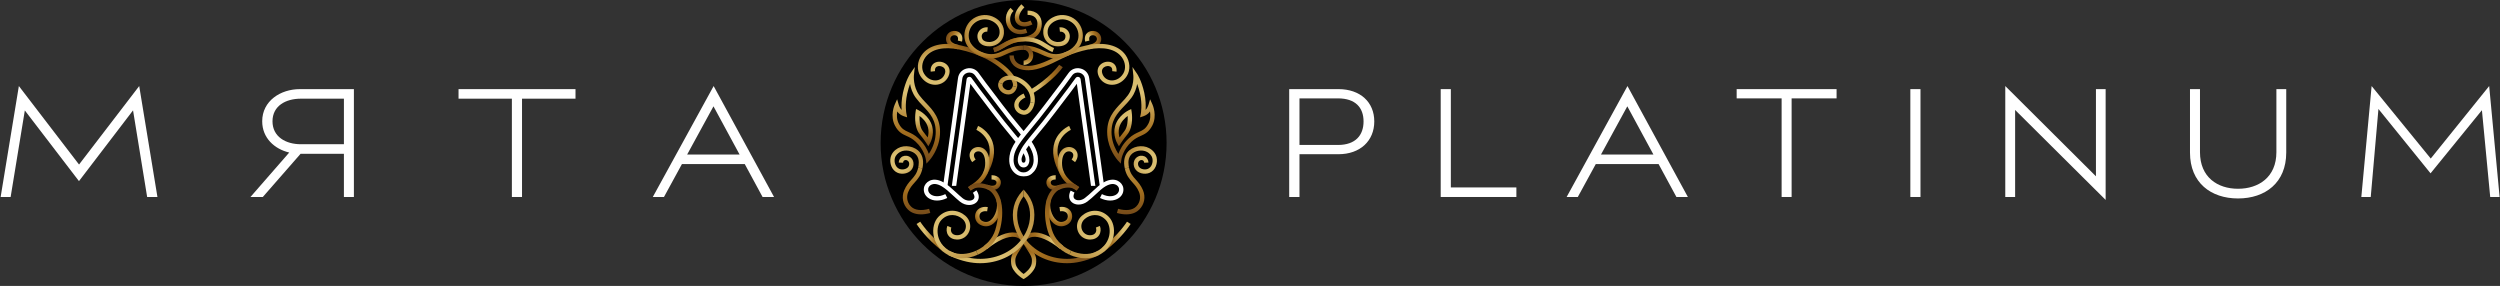 <?xml version="1.0" encoding="UTF-8"?> <svg xmlns="http://www.w3.org/2000/svg" width="2885" height="330" viewBox="0 0 2885 330" fill="none"><rect x="0" y="0" width="2885" height="330" fill="#333333" stroke="none"/><path d="M529.15 113.87H590.71V227.32H602.41V113.87H664.13V102.85H529.15V113.87Z" fill="white"></path><path d="M302.59 139.99C302.59 159.15 316.59 171.92 333.76 176.03L289.03 227.32H303.27L346.89 177.46H396.87V227.32H408.4V102.85H345.99C323.78 102.85 302.58 116.42 302.58 139.99H302.59ZM396.88 113.87V166.44H347.19C329.72 166.44 314.46 157.79 314.46 139.99C314.46 122.19 329.72 113.87 347.19 113.87H396.88Z" fill="white"></path><path d="M1544.54 102.85H1487.73V227.32H1499.6V177.97H1544.54C1569.64 177.97 1585.92 162.54 1585.92 140.15C1585.92 117.76 1569.64 102.84 1544.54 102.84V102.85ZM1544.03 167.29H1499.6V113.53H1544.03C1564.38 113.53 1573.54 124.38 1573.54 140.15C1573.54 155.92 1564.38 167.28 1544.03 167.28V167.29Z" fill="white"></path><path d="M91.21 189.87L21.77 99.29L0.74 227.32H12.27L28.65 127.46L91.13 209.01L153.53 127.35L169.81 227.32H181.68L160.65 99.29L91.21 189.87Z" fill="white"></path><path d="M2216.24 102.85H2204.54V227.32H2216.24V102.85Z" fill="white"></path><path d="M2418.72 203.45L2314.09 99.29V227.32H2325.45V126.88L2429.91 230.71V102.85H2418.72V203.45Z" fill="white"></path><path d="M753.33 227.32H766.22L786.96 189.33H859.44L880.01 227.32H893.24L823.54 99.29L753.33 227.32ZM792.98 178.31L823.35 122.69L853.47 178.31H792.98Z" fill="white"></path><path d="M1674.27 102.85H1662.57V227.32H1749.9V216.3H1674.27V102.85Z" fill="white"></path><path d="M2004.1 113.53H2055.99V227.32H2067.52V113.53H2119.41V102.85H2004.1V113.53Z" fill="white"></path><path d="M2872.51 99.29L2805.08 182.96L2736.85 99.29L2724.98 227.32H2735.83L2744.73 125.76L2804.85 200.02L2864.14 127.17L2873.7 227.32H2884.55L2872.51 99.29Z" fill="white"></path><path d="M1807.9 227.32H1820.79L1841.53 189.33H1914.01L1934.58 227.32H1947.81L1878.11 99.29L1807.9 227.32ZM1847.55 178.31L1877.92 122.69L1908.04 178.31H1847.55Z" fill="white"></path><path d="M2626.96 175.6C2626.96 204.6 2606.27 217.83 2582.7 217.83C2559.13 217.83 2538.78 204.6 2538.78 175.6V102.85H2527.25V176.11C2527.25 210.87 2551.33 229.02 2582.7 229.02C2614.07 229.02 2638.32 210.88 2638.32 176.11V102.85H2626.96V175.6Z" fill="white"></path><path d="M1181.25 330C1272.38 330 1346.25 256.127 1346.25 165C1346.25 73.873 1272.38 0 1181.25 0C1090.12 0 1016.25 73.873 1016.25 165C1016.25 256.127 1090.12 330 1181.25 330Z" fill="black"></path><path d="M1189.95 108.87L1187.39 104.57C1212.12 89.85 1222.16 74.94 1222.26 74.79L1226.43 77.55C1226 78.2 1215.65 93.56 1189.95 108.86V108.87Z" fill="url(#paint0_linear_2142_113)"></path><path d="M1163.62 109.03C1160.4 109.03 1157.08 107.55 1154.7 104.96C1152.1 102.12 1151.22 98.59 1152.29 95.26L1157.05 96.8C1156.36 98.94 1157.59 100.72 1158.38 101.58C1160.07 103.42 1162.69 104.37 1164.74 103.9C1167.12 103.35 1168.27 101.05 1168.82 99.22L1173.61 100.65C1171.84 106.58 1168 108.29 1165.86 108.78C1165.13 108.95 1164.37 109.03 1163.61 109.03H1163.62Z" fill="#BC9344"></path><path d="M1173.62 100.65L1168.83 99.219C1170.57 93.4 1159.11 78.419 1136.49 67.249L1138.7 62.77C1163.91 75.219 1176.25 91.809 1173.61 100.65H1173.62Z" fill="url(#paint1_linear_2142_113)"></path><path d="M1193.89 119L1188.97 118.11C1189.62 114.54 1189.98 105.36 1179.36 97.34C1172.27 91.99 1165.56 91.41 1161.63 92.65C1159.98 93.17 1157.85 94.31 1157.05 96.79L1152.29 95.25C1153.42 91.73 1156.21 89.11 1160.12 87.87C1166.64 85.81 1175.17 87.9 1182.36 93.33C1195.2 103.02 1194.69 114.5 1193.88 118.98L1193.89 119Z" fill="url(#paint2_linear_2142_113)"></path><path d="M1181.25 322.08L1179.97 321.32C1179.48 321.03 1168.04 314.11 1166.91 304.33C1165.97 296.19 1167.6 293.66 1174.46 283.01C1175.77 280.97 1177.3 278.6 1179.06 275.81L1181.25 277.19L1183.44 275.81C1185.2 278.6 1186.72 280.97 1188.04 283.01C1194.9 293.67 1196.53 296.2 1195.59 304.33C1194.47 314.11 1183.02 321.03 1182.53 321.32L1181.25 322.08ZM1181.25 281.69C1180.31 283.16 1179.46 284.49 1178.67 285.71C1172.01 296.07 1171.15 297.4 1171.88 303.76C1172.54 309.45 1178.56 314.28 1181.25 316.17C1183.93 314.28 1189.96 309.45 1190.62 303.76C1191.35 297.4 1190.5 296.07 1183.83 285.71C1183.05 284.49 1182.19 283.16 1181.25 281.69Z" fill="url(#paint3_linear_2142_113)"></path><path d="M1139.11 287.33L1135.99 283.43C1150.14 272.11 1162.61 266.94 1172.08 268.5C1176.88 269.29 1180.77 271.81 1183.32 275.79L1179.11 278.49C1177.32 275.7 1174.68 274 1171.27 273.44C1163.35 272.14 1151.94 277.08 1139.11 287.34V287.33Z" fill="url(#paint4_linear_2142_113)"></path><path d="M1223.39 287.33C1210.57 277.07 1199.15 272.13 1191.23 273.43C1187.82 273.99 1185.18 275.69 1183.39 278.48L1179.18 275.78C1181.73 271.8 1185.62 269.28 1190.42 268.49C1199.9 266.93 1212.36 272.1 1226.51 283.42L1223.39 287.32V287.33Z" fill="url(#paint5_linear_2142_113)"></path><path d="M1181.25 226.44C1174.44 235.17 1172.33 245.36 1174.8 257.49C1176.08 263.01 1178.28 268.14 1181.24 272.79L1184.34 277.14C1195.52 291.21 1214.18 299.68 1234.7 298.65C1244.31 298.18 1255.32 295.11 1265.72 290L1267.92 294.49C1256.93 299.89 1245.22 303.14 1234.95 303.64C1233.74 303.7 1232.54 303.73 1231.34 303.73C1211.09 303.73 1192.8 295.13 1181.24 281.23L1178.14 277.14C1174.31 271.58 1171.49 265.33 1169.91 258.56C1166.92 243.86 1170.11 231.21 1179.38 220.88L1181.24 218.81V226.44H1181.25Z" fill="url(#paint6_linear_2142_113)"></path><path d="M1181.25 218.81L1183.11 220.88C1192.38 231.21 1195.57 243.86 1192.6 258.49C1191.02 265.29 1188.18 271.57 1184.34 277.14L1181.24 281.23C1169.67 295.14 1151.38 303.73 1131.15 303.73C1129.96 303.73 1128.76 303.7 1127.55 303.64C1117.26 303.14 1105.55 299.89 1094.58 294.49L1096.79 290C1107.16 295.11 1118.18 298.18 1127.8 298.64C1148.3 299.67 1166.95 291.21 1178.14 277.13L1181.24 272.78C1184.21 268.12 1186.43 262.95 1187.71 257.41C1190.16 245.34 1188.05 235.16 1181.25 226.43V218.8V218.81Z" fill="url(#paint7_linear_2142_113)"></path><path d="M1138.75 201.95L1134.39 199.51C1141.76 186.34 1143.89 174.89 1140.7 165.49C1136.95 154.4 1126.84 149.93 1126.74 149.88L1128.7 145.28C1129.2 145.49 1140.89 150.59 1145.4 163.8C1149.1 174.62 1146.86 187.46 1138.74 201.95H1138.75Z" fill="url(#paint8_linear_2142_113)"></path><path d="M1088.32 290.39C1068.01 274.84 1058.11 259.13 1057.69 258.47L1061.93 255.82C1062.03 255.97 1071.81 271.45 1091.35 286.42L1088.31 290.39H1088.32Z" fill="url(#paint9_linear_2142_113)"></path><path d="M1120.12 219.93L1117.18 215.89C1117.93 215.35 1118.81 214.75 1119.79 214.1C1126.81 209.4 1138.55 201.54 1136.77 184.81C1136.18 179.29 1133.86 175.63 1130.39 174.79C1128.13 174.24 1125.74 175.07 1124.59 176.81C1123.33 178.72 1123.79 181.32 1125.88 184.13L1121.88 187.12C1117.04 180.65 1119.25 175.83 1120.42 174.05C1122.75 170.53 1127.23 168.87 1131.58 169.93C1137.13 171.28 1140.93 176.65 1141.75 184.28C1143.86 204.02 1130.01 213.28 1122.58 218.25C1121.66 218.86 1120.83 219.42 1120.13 219.93H1120.12Z" fill="url(#paint10_radial_2142_113)"></path><path d="M1144.93 219.39C1142.6 219.39 1140.08 218.85 1137.58 217.78L1139.55 213.18C1142.58 214.48 1145.62 214.75 1147.66 213.92C1148.65 213.51 1149.33 212.88 1149.68 212.02C1150.13 210.93 1150.08 209.89 1149.54 209.09C1148.71 207.86 1146.78 207.15 1144.24 207.15V202.15C1148.54 202.15 1151.9 203.63 1153.7 206.31C1155.17 208.51 1155.4 211.29 1154.31 213.93C1153.44 216.04 1151.8 217.63 1149.56 218.55C1148.18 219.11 1146.61 219.39 1144.94 219.39H1144.93Z" fill="url(#paint11_radial_2142_113)"></path><path d="M1072.21 240.96C1063 243.56 1055.56 242.61 1051.26 238.28C1045.99 232.97 1046.15 226.17 1048.06 221.58C1050.11 216.64 1052.74 213.7 1055.52 210.6C1059.1 206.61 1062.8 202.47 1064.5 194.4L1059.61 193.37C1058.18 200.13 1055.22 203.44 1051.79 207.26C1048.99 210.39 1045.82 213.93 1043.43 219.66C1040.21 227.42 1041.84 235.9 1047.7 241.8C1050.06 244.18 1054.75 247.4 1062.81 247.4C1065.88 247.4 1069.44 246.93 1073.55 245.77L1072.19 240.96H1072.21Z" fill="url(#paint12_linear_2142_113)"></path><path d="M1061.51 175.84C1055.89 168.74 1044.3 166.54 1036.21 171.04C1031.78 173.51 1028.78 177.28 1027.77 181.66C1026.27 188.19 1028.97 196.66 1036.09 199.54C1041.7 201.81 1050.05 200.12 1053.06 194.07C1054.39 191.41 1054.59 188.23 1053.6 185.56C1052.73 183.21 1050.99 181.38 1048.7 180.41C1045.58 179.09 1042.05 179.62 1039.73 181.78C1037.52 183.83 1037.2 186.53 1037.16 187.6L1042.16 187.77C1042.17 187.42 1042.28 186.23 1043.13 185.44C1044 184.63 1045.45 184.46 1046.75 185.01C1047.79 185.45 1048.52 186.22 1048.91 187.29C1049.42 188.67 1049.29 190.41 1048.58 191.84C1047.01 194.99 1041.85 196.48 1037.95 194.91C1033.37 193.06 1031.62 187.18 1032.63 182.79C1033.56 178.76 1036.79 176.44 1038.63 175.42C1044.6 172.1 1053.46 173.75 1057.58 178.95C1061.58 184.01 1060.09 191.06 1059.6 193.38L1064.49 194.41C1066.13 186.67 1065.12 180.42 1061.49 175.85L1061.51 175.84Z" fill="url(#paint13_radial_2142_113)"></path><path d="M1319.06 219.66C1316.68 213.93 1313.51 210.39 1310.7 207.26C1307.27 203.43 1304.31 200.13 1302.88 193.37L1297.99 194.4C1299.7 202.47 1303.4 206.6 1306.97 210.6C1309.75 213.71 1312.38 216.64 1314.43 221.58C1316.34 226.17 1316.5 232.97 1311.23 238.28C1306.93 242.61 1299.49 243.56 1290.28 240.96L1288.92 245.77C1293.03 246.93 1296.59 247.4 1299.66 247.4C1307.72 247.4 1312.41 244.18 1314.77 241.8C1320.63 235.9 1322.27 227.41 1319.04 219.66H1319.06Z" fill="url(#paint14_linear_2142_113)"></path><path d="M1334.73 181.66C1333.72 177.28 1330.73 173.51 1326.29 171.04C1318.2 166.54 1306.61 168.74 1300.99 175.84C1297.37 180.42 1296.36 186.66 1297.99 194.4L1302.88 193.37C1302.39 191.05 1300.9 184 1304.9 178.94C1309.02 173.73 1317.88 172.09 1323.85 175.41C1325.69 176.44 1328.92 178.76 1329.85 182.78C1330.86 187.17 1329.11 193.05 1324.53 194.9C1320.64 196.47 1315.47 194.98 1313.9 191.83C1313.19 190.4 1313.06 188.66 1313.57 187.28C1313.97 186.21 1314.69 185.44 1315.73 185C1317.02 184.45 1318.48 184.63 1319.35 185.43C1320.21 186.22 1320.31 187.41 1320.32 187.76L1325.32 187.6C1325.28 186.53 1324.96 183.83 1322.75 181.77C1320.43 179.61 1316.9 179.07 1313.78 180.4C1311.49 181.37 1309.74 183.2 1308.88 185.55C1307.89 188.22 1308.1 191.4 1309.42 194.06C1312.43 200.11 1320.79 201.8 1326.39 199.53C1333.51 196.65 1336.21 188.18 1334.71 181.65L1334.73 181.66Z" fill="url(#paint15_radial_2142_113)"></path><path d="M1105.6 56.89C1102.47 56.32 1092.22 53.82 1091.66 45.55C1091.38 41.35 1094.03 37.49 1098.11 36.16C1101.58 35.03 1105.41 35.77 1107.87 38.04C1109.31 39.37 1111.53 42.44 1110.17 48.01L1105.31 46.83C1105.7 45.21 1105.88 43.01 1104.47 41.7C1103.36 40.67 1101.38 40.34 1099.65 40.9C1097.78 41.51 1096.51 43.32 1096.64 45.2C1096.85 48.35 1100.53 50.88 1106.48 51.96L1105.58 56.88L1105.6 56.89Z" fill="url(#paint16_radial_2142_113)"></path><path d="M1256.9 56.89L1256 51.97C1261.95 50.89 1265.63 48.36 1265.84 45.21C1265.97 43.33 1264.7 41.52 1262.83 40.91C1261.11 40.35 1259.13 40.68 1258.01 41.71C1256.6 43.01 1256.78 45.22 1257.17 46.84L1252.31 48.02C1250.96 42.45 1253.17 39.38 1254.61 38.05C1257.07 35.78 1260.9 35.04 1264.37 36.17C1268.45 37.5 1271.1 41.36 1270.82 45.56C1270.26 53.83 1260.01 56.33 1256.88 56.9L1256.9 56.89Z" fill="url(#paint17_radial_2142_113)"></path><path d="M1108.34 52.32C1087.92 48 1071.6 52.1 1063.57 63.56C1058.35 71 1057.75 80.68 1062.08 87.64C1066.09 94.09 1072.5 97.85 1079.23 97.85C1080.02 97.85 1080.81 97.8 1081.61 97.69C1088.15 96.82 1093.38 92.39 1095.27 86.13C1096.72 81.31 1095.5 76.88 1091.91 73.97C1088.19 70.96 1082.64 70.33 1078.72 72.48C1075.22 74.39 1073.51 78.11 1074.03 82.69L1079 82.13C1078.71 79.56 1079.43 77.79 1081.12 76.86C1083.27 75.69 1086.63 76.12 1088.76 77.85C1090.15 78.98 1091.57 81.07 1090.49 84.68C1089.16 89.1 1085.6 92.11 1080.96 92.73C1076.58 93.31 1070.44 91.58 1066.34 85C1063.06 79.72 1063.6 72.26 1067.68 66.43C1074.51 56.69 1088.96 53.33 1107.32 57.21C1117.6 59.38 1127.41 62.76 1136.5 67.25L1138.71 62.77C1129.25 58.1 1119.03 54.58 1108.35 52.32H1108.34Z" fill="url(#paint18_radial_2142_113)"></path><path d="M1177.26 39.45C1169 39.45 1164.77 33.96 1163.47 31.88C1158.95 24.64 1160.09 14.83 1166.13 9.04L1169.59 12.65C1165.23 16.83 1164.42 23.95 1167.71 29.22C1170.89 34.3 1176.74 35.73 1183.78 33.14L1185.51 37.83C1182.4 38.98 1179.66 39.44 1177.26 39.44V39.45Z" fill="url(#paint19_linear_2142_113)"></path><path d="M1182.13 30.58C1178.24 30.58 1174.97 29.13 1172.95 26.31C1169.95 22.11 1169.63 13.98 1178.6 4.92L1182.15 8.44C1175.8 14.85 1174.99 20.57 1177.01 23.4C1179.02 26.22 1183.82 26.34 1189.24 23.72L1191.42 28.22C1188.15 29.8 1184.97 30.58 1182.12 30.58H1182.13Z" fill="url(#paint20_linear_2142_113)"></path><path d="M1137.85 261.159C1135.59 261.159 1133.27 260.549 1130.99 259.309C1126.28 256.769 1124.09 251.229 1125.78 246.129C1127.19 241.849 1131.65 237.709 1139.89 238.909L1139.17 243.859C1134.76 243.219 1131.53 244.659 1130.52 247.709C1129.75 250.049 1130.48 253.369 1133.35 254.919C1136.95 256.859 1140.35 256.519 1143.46 253.899C1149.11 249.139 1152.08 238.319 1149.7 231.199L1154.18 229.979C1157.24 239.109 1153.94 251.619 1146.68 257.729C1143.96 260.019 1140.95 261.169 1137.84 261.169L1137.85 261.159Z" fill="url(#paint21_radial_2142_113)"></path><path d="M1147.56 60.16L1146.19 55.349C1149.91 54.289 1153.01 52.48 1156.28 50.569C1161.7 47.4 1167.84 43.8 1178.03 42.98C1190.8 41.94 1197.07 36.91 1197.2 27.579C1197.23 25.459 1196.8 22.459 1194.57 20.189C1192.61 18.2 1189.66 17.189 1185.82 17.189V12.19C1190.98 12.19 1195.24 13.739 1198.13 16.68C1200.86 19.45 1202.26 23.239 1202.2 27.649C1202.08 36.039 1197.85 46.379 1178.43 47.959C1169.38 48.689 1164 51.839 1158.8 54.879C1155.4 56.869 1151.89 58.929 1147.55 60.16H1147.56Z" fill="url(#paint22_linear_2142_113)"></path><path d="M1298.93 63.56C1290.89 52.1 1274.57 48 1254.16 52.32C1245.31 54.19 1236.77 56.92 1228.77 60.43L1230.77 65.01C1238.45 61.64 1246.67 59.02 1255.19 57.21C1273.56 53.32 1288 56.69 1294.83 66.43C1298.91 72.26 1299.45 79.72 1296.17 85C1292.07 91.59 1285.93 93.31 1281.55 92.73C1276.92 92.12 1273.35 89.11 1272.02 84.68C1270.93 81.07 1272.36 78.97 1273.74 77.85C1275.87 76.12 1279.23 75.68 1281.38 76.86C1283.08 77.79 1283.79 79.56 1283.5 82.13L1288.47 82.69C1288.98 78.11 1287.27 74.39 1283.78 72.48C1279.85 70.33 1274.3 70.96 1270.59 73.97C1267 76.88 1265.78 81.31 1267.23 86.13C1269.12 92.39 1274.35 96.82 1280.89 97.69C1281.68 97.8 1282.48 97.85 1283.27 97.85C1290 97.85 1296.41 94.09 1300.42 87.64C1304.75 80.68 1304.15 71.01 1298.93 63.56Z" fill="url(#paint23_radial_2142_113)"></path><path d="M1230.77 65.011C1228.49 66.011 1225.69 67.411 1222.72 68.901C1212.6 73.971 1198.75 80.911 1187.03 81.071C1177.54 81.191 1172.35 78.021 1169.62 75.331C1166.59 72.341 1164.92 68.321 1164.92 64.031H1169.92C1169.92 65.741 1170.34 69.011 1173.13 71.771C1176.07 74.671 1180.87 76.171 1186.96 76.071C1197.53 75.931 1210.8 69.281 1220.48 64.431C1223.51 62.911 1226.37 61.481 1228.76 60.431" fill="url(#paint24_linear_2142_113)"></path><path d="M1218.49 67.529C1212.11 67.529 1207.09 65.249 1201.89 62.9C1196.1 60.279 1190.12 57.559 1181.25 57.559V52.559C1191.2 52.559 1197.97 55.63 1203.95 58.34C1212 61.989 1218.36 64.879 1230.43 59.739C1232.55 58.84 1243.19 53.8 1244.48 43.2C1245.22 37.109 1242.81 30.84 1238.19 26.84C1233.02 22.36 1225.6 21.07 1219.29 23.54C1216.77 24.529 1210.74 27.509 1209.26 33.84C1208.87 35.51 1208.25 39.819 1210.94 43.63C1214.13 48.13 1219.4 48.459 1220.42 48.48C1224.54 48.559 1227.4 47.429 1228.7 45.219C1228.78 45.09 1230.57 41.9 1228.79 39.099C1227.64 37.289 1225.43 36.279 1223.16 36.55L1222.59 31.579C1226.74 31.099 1230.83 32.999 1233 36.419C1235.74 40.719 1234.29 45.569 1233 47.76C1231.42 50.459 1227.97 53.65 1220.31 53.489C1218.87 53.459 1211.43 52.999 1206.85 46.529C1202.98 41.059 1203.83 35.039 1204.38 32.709C1206.4 24.079 1214.2 20.18 1217.46 18.899C1225.48 15.759 1234.9 17.399 1241.46 23.079C1247.32 28.149 1250.37 36.099 1249.44 43.819C1247.82 57.139 1234.95 63.26 1232.39 64.359C1226.98 66.659 1222.47 67.549 1218.49 67.549V67.529Z" fill="url(#paint25_radial_2142_113)"></path><path d="M1144.01 67.53C1140.03 67.53 1135.52 66.64 1130.11 64.34C1127.55 63.25 1114.68 57.13 1113.06 43.8C1112.12 36.08 1115.18 28.13 1121.03 23.06C1127.59 17.38 1137.01 15.74 1145.03 18.88C1148.29 20.16 1156.08 24.06 1158.11 32.69C1158.66 35.02 1159.51 41.04 1155.64 46.51C1151.06 52.98 1143.62 53.44 1142.17 53.47C1134.55 53.61 1131.06 50.44 1129.48 47.74C1128.19 45.55 1126.75 40.7 1129.48 36.4C1131.65 32.99 1135.73 31.09 1139.89 31.56L1139.32 36.53C1137.05 36.27 1134.85 37.27 1133.69 39.09C1131.91 41.89 1133.71 45.08 1133.78 45.21C1135.08 47.42 1137.96 48.54 1142.06 48.47C1143.09 48.45 1148.35 48.13 1151.54 43.62C1154.24 39.81 1153.62 35.5 1153.23 33.83C1151.75 27.5 1145.72 24.52 1143.19 23.53C1136.88 21.06 1129.46 22.35 1124.29 26.83C1119.67 30.83 1117.26 37.1 1118 43.19C1119.29 53.79 1129.93 58.83 1132.05 59.73C1144.12 64.87 1150.48 61.98 1158.53 58.33C1164.51 55.62 1171.29 52.55 1181.23 52.55V57.55C1172.37 57.55 1166.38 60.26 1160.59 62.89C1155.39 65.25 1150.37 67.52 1143.99 67.52L1144.01 67.53Z" fill="url(#paint26_radial_2142_113)"></path><path d="M1181.25 74.95V69.95C1181.25 69.95 1185.41 69.79 1186.87 66.25C1188.35 62.66 1186.36 59.89 1185.09 58.93C1183.28 57.55 1182.81 57.55 1181.25 57.55V52.55C1183.87 52.55 1185.4 52.88 1188.12 54.95C1191.36 57.41 1193.79 62.59 1191.49 68.16C1189.27 73.53 1183.82 74.95 1181.25 74.95Z" fill="url(#paint27_linear_2142_113)"></path><path d="M1128.43 293.891C1122.28 296.671 1115.86 298.081 1109.82 298.081C1104.91 298.081 1100.25 297.151 1096.2 295.281C1082.43 288.931 1078.54 278.101 1077.44 272.221C1075.87 263.781 1077.96 255.371 1082.9 250.261C1092.68 240.161 1105.95 241.961 1114.01 248.941C1119.23 253.471 1121.03 260.491 1118.59 266.831C1116.26 272.891 1110.81 276.581 1104.31 276.441C1099.85 276.351 1096.25 274.561 1094.17 271.401C1092.16 268.351 1091.81 264.251 1093.25 260.691L1097.88 262.571C1097.05 264.631 1097.22 266.961 1098.34 268.651C1099.51 270.421 1101.61 271.391 1104.41 271.441C1109.57 271.531 1112.7 268.201 1113.92 265.031C1115.59 260.681 1114.34 255.841 1110.73 252.711C1104.64 247.431 1094.47 245.501 1086.49 253.731C1082.71 257.631 1081.09 264.521 1082.35 271.291C1083.27 276.231 1086.57 285.321 1098.29 290.731C1106.03 294.301 1116.53 293.781 1126.37 289.321" fill="url(#paint28_radial_2142_113)"></path><path d="M1126.37 289.34C1137.43 284.33 1145.53 275.51 1148.61 265.15C1156.35 239.05 1148.82 221.31 1137.82 217.88C1130.16 215.49 1124.9 216.08 1120.23 219.87L1117.09 215.98C1123.14 211.08 1130 210.2 1139.32 213.11C1157.12 218.66 1159.87 244.8 1153.42 266.58C1149.93 278.34 1140.83 288.3 1128.45 293.91" fill="url(#paint29_linear_2142_113)"></path><path d="M1147.51 60.18L1146.23 55.35C1150.23 54.29 1153.41 52.41 1156.78 50.42C1162.05 47.31 1168.03 43.79 1178.02 42.98C1193.68 41.71 1201.44 46.63 1208.27 50.98C1210.98 52.7 1213.53 54.32 1216.4 55.43L1214.61 60.1C1211.27 58.82 1208.38 56.98 1205.59 55.2C1199.11 51.09 1192.43 46.83 1178.42 47.96C1169.57 48.68 1164.35 51.75 1159.31 54.72C1155.8 56.79 1152.16 58.93 1147.5 60.17L1147.51 60.18Z" fill="url(#paint30_linear_2142_113)"></path><path d="M1069.14 188.84L1068.36 183.6C1068.34 183.5 1066.56 172.63 1056.55 163.4C1052.73 159.88 1049.38 158.36 1046.15 156.89C1041.35 154.71 1036.82 152.64 1032.79 144.98C1026.83 133.65 1032.27 121.25 1032.51 120.72L1035.28 114.54L1037.19 121.04C1037.19 121.04 1038.31 124.75 1040.47 126.9C1040.16 122.37 1040.18 115.29 1042.03 107.01C1045.16 92.95 1049.86 85.88 1050.06 85.59L1055.65 77.33L1054.62 87.25C1054.61 87.37 1053.46 99.82 1060.97 110.04C1063.24 113.13 1065.89 115.91 1068.68 118.85C1076.8 127.37 1085.99 137.03 1084.7 155.65C1083.52 172.73 1073.13 184.43 1072.69 184.92L1069.14 188.86V188.84ZM1035.42 128.65C1034.76 132.54 1034.66 137.81 1037.21 142.65C1040.44 148.8 1043.7 150.28 1048.22 152.34C1051.64 153.9 1055.52 155.66 1059.93 159.72C1066.81 166.06 1070.23 173.01 1071.88 177.62C1074.82 173.13 1079.03 165.13 1079.71 155.28C1080.85 138.86 1073.18 130.8 1065.05 122.28C1062.27 119.36 1059.39 116.34 1056.93 112.99C1052.93 107.55 1051.05 101.66 1050.2 96.85C1049.09 99.82 1047.91 103.57 1046.9 108.09C1043.99 121.17 1045.98 131.08 1046 131.18L1046.88 135.43L1042.76 134.06C1042.43 133.95 1039.51 132.93 1037.08 130.59C1036.46 130 1035.91 129.33 1035.42 128.65Z" fill="url(#paint31_linear_2142_113)"></path><path d="M1071.28 168.84L1069.04 165.26C1069.04 165.26 1066.43 161.12 1061.39 154.93C1053.94 145.79 1056.45 129.8 1056.57 129.12L1057.11 125.81L1060.13 127.28C1060.63 127.52 1072.35 133.34 1075.73 145.75C1078.47 155.82 1073.56 164.78 1073.35 165.15L1071.29 168.84H1071.28ZM1061.14 133.8C1060.9 138.6 1061.19 146.78 1065.27 151.78C1067.51 154.52 1069.27 156.86 1070.56 158.65C1071.42 155.7 1072.09 151.46 1070.9 147.06C1069.13 140.56 1064.37 136.15 1061.14 133.79V133.8Z" fill="url(#paint32_linear_2142_113)"></path><path d="M1293.36 188.84L1289.81 184.9C1289.37 184.41 1278.98 172.71 1277.8 155.63C1276.51 137.01 1285.71 127.35 1293.82 118.83C1296.62 115.89 1299.26 113.12 1301.53 110.02C1309.08 99.74 1307.9 87.35 1307.88 87.23L1306.85 77.31L1312.44 85.57C1312.64 85.86 1317.34 92.93 1320.47 106.99C1322.31 115.27 1322.34 122.36 1322.03 126.88C1324.19 124.73 1325.3 121.05 1325.31 121.02L1327.23 114.57L1329.99 120.71C1330.22 121.23 1335.66 133.64 1329.71 144.97C1325.68 152.63 1321.15 154.7 1316.35 156.88C1313.12 158.35 1309.77 159.87 1305.95 163.39C1295.86 172.68 1294.15 183.48 1294.14 183.59L1293.36 188.83V188.84ZM1312.3 96.85C1311.45 101.67 1309.57 107.55 1305.57 112.99C1303.11 116.34 1300.23 119.36 1297.45 122.28C1289.33 130.81 1281.66 138.86 1282.79 155.28C1283.47 165.13 1287.68 173.13 1290.62 177.61C1292.27 172.99 1295.69 166.04 1302.57 159.71C1306.98 155.65 1310.86 153.88 1314.28 152.33C1318.79 150.28 1322.06 148.79 1325.29 142.64C1327.84 137.8 1327.74 132.53 1327.08 128.64C1326.59 129.32 1326.04 129.98 1325.42 130.58C1322.98 132.93 1320.06 133.94 1319.74 134.05L1315.62 135.42L1316.5 131.17C1316.54 130.99 1318.48 121.04 1315.6 108.08C1314.6 103.56 1313.42 99.81 1312.3 96.84V96.85Z" fill="url(#paint33_linear_2142_113)"></path><path d="M1291.22 168.84L1289.16 165.16C1288.95 164.78 1284.04 155.83 1286.78 145.76C1290.15 133.35 1301.88 127.53 1302.38 127.29L1305.4 125.82L1305.94 129.13C1306.05 129.81 1308.56 145.8 1301.12 154.94C1296.08 161.12 1293.5 165.22 1293.47 165.27L1291.23 168.85L1291.22 168.84ZM1301.36 133.8C1298.13 136.15 1293.37 140.56 1291.6 147.07C1290.4 151.5 1291.06 155.73 1291.93 158.67C1293.23 156.87 1294.99 154.53 1297.23 151.78C1301.3 146.78 1301.6 138.61 1301.36 133.8Z" fill="url(#paint34_linear_2142_113)"></path><path d="M1223.75 201.95C1215.64 187.46 1213.4 174.62 1217.09 163.8C1221.6 150.6 1233.3 145.49 1233.79 145.28L1235.75 149.88C1235.66 149.92 1225.55 154.4 1221.8 165.48C1218.62 174.89 1220.74 186.33 1228.11 199.5L1223.75 201.94V201.95Z" fill="url(#paint35_linear_2142_113)"></path><path d="M1274.18 290.39L1271.14 286.42C1290.73 271.41 1300.47 255.98 1300.56 255.82L1304.8 258.46C1304.39 259.12 1294.48 274.83 1274.17 290.38L1274.18 290.39Z" fill="url(#paint36_linear_2142_113)"></path><path d="M1242.38 219.93C1241.68 219.42 1240.85 218.87 1239.93 218.25C1232.49 213.27 1218.65 204.01 1220.76 184.28C1221.57 176.65 1225.38 171.28 1230.93 169.93C1235.28 168.87 1239.76 170.53 1242.09 174.05C1243.26 175.82 1245.47 180.65 1240.63 187.12L1236.63 184.13C1238.73 181.32 1239.19 178.72 1237.92 176.81C1236.77 175.07 1234.38 174.24 1232.12 174.79C1228.66 175.63 1226.33 179.29 1225.74 184.81C1223.95 201.54 1235.7 209.4 1242.72 214.1C1243.7 214.75 1244.58 215.35 1245.33 215.89L1242.39 219.93H1242.38Z" fill="url(#paint37_radial_2142_113)"></path><path d="M1217.57 219.39C1215.9 219.39 1214.34 219.11 1212.95 218.55C1210.7 217.63 1209.06 216.03 1208.19 213.93C1207.11 211.29 1207.33 208.51 1208.8 206.31C1210.6 203.63 1213.96 202.15 1218.26 202.15V207.15C1215.72 207.15 1213.78 207.86 1212.96 209.09C1212.42 209.89 1212.37 210.93 1212.82 212.02C1213.17 212.87 1213.85 213.51 1214.84 213.92C1216.88 214.75 1219.91 214.48 1222.95 213.18L1224.92 217.78C1222.42 218.85 1219.89 219.39 1217.57 219.39Z" fill="url(#paint38_radial_2142_113)"></path><path d="M1224.65 261.16C1221.54 261.16 1218.53 260.01 1215.81 257.72C1208.55 251.61 1205.12 239.1 1208.18 229.97L1212.79 231.19C1210.4 238.31 1213.38 249.14 1219.03 253.89C1222.14 256.51 1225.54 256.85 1229.14 254.91C1232.02 253.36 1232.75 250.04 1231.97 247.7C1230.96 244.65 1227.73 243.22 1223.32 243.85L1222.6 238.9C1230.85 237.7 1235.3 241.85 1236.71 246.12C1238.4 251.22 1236.21 256.76 1231.5 259.3C1229.21 260.53 1226.9 261.15 1224.64 261.15L1224.65 261.16Z" fill="url(#paint39_radial_2142_113)"></path><path d="M1236.13 289.34C1245.97 293.79 1256.46 294.32 1264.21 290.75C1275.93 285.34 1279.23 276.25 1280.15 271.31C1281.41 264.54 1279.79 257.65 1276.01 253.75C1268.04 245.52 1257.86 247.45 1251.77 252.73C1248.16 255.86 1246.9 260.7 1248.58 265.05C1249.8 268.22 1252.98 271.58 1258.09 271.46C1260.89 271.4 1262.99 270.44 1264.16 268.67C1265.28 266.98 1265.45 264.65 1264.62 262.59L1269.25 260.71C1270.69 264.27 1270.34 268.37 1268.33 271.42C1266.25 274.58 1262.65 276.37 1258.19 276.46C1251.76 276.6 1246.24 272.91 1243.91 266.85C1241.47 260.51 1243.27 253.49 1248.49 248.96C1256.54 241.97 1269.81 240.18 1279.6 250.28C1284.54 255.38 1286.64 263.8 1285.06 272.24C1283.96 278.13 1280.06 288.95 1266.3 295.3C1262.25 297.17 1257.59 298.1 1252.68 298.1C1246.64 298.1 1240.21 296.69 1234.07 293.91" fill="url(#paint40_radial_2142_113)"></path><path d="M1234.07 293.89C1221.69 288.28 1212.59 278.32 1209.1 266.56C1202.65 244.79 1205.4 218.65 1223.19 213.09C1232.51 210.18 1239.37 211.07 1245.42 215.96L1242.28 219.85C1237.61 216.07 1232.35 215.47 1224.69 217.86C1213.69 221.29 1206.17 239.03 1213.9 265.13C1216.97 275.5 1225.08 284.32 1236.14 289.32" fill="url(#paint41_linear_2142_113)"></path><path d="M1181.8 132.45C1181.4 132.45 1180.99 132.42 1180.59 132.36C1175.25 131.55 1171.21 127.69 1170.54 122.76C1169.73 116.86 1173.74 111.32 1181.27 107.93L1183.32 112.49C1177.93 114.92 1175 118.5 1175.49 122.08C1175.86 124.79 1178.21 126.93 1181.34 127.41C1184.07 127.82 1187.87 124.11 1188.96 118.1L1193.88 118.99C1192.46 126.81 1187.29 132.44 1181.8 132.44V132.45Z" fill="#D8BB69"></path><path d="M1118.36 236.559C1114.9 236.559 1111.08 235.359 1107.66 232.569C1104.89 230.309 1102.19 227.819 1099.58 225.409C1095.09 221.259 1090.84 217.349 1086.67 214.939C1080.78 211.539 1076.97 212.079 1074.8 213.129C1072.59 214.199 1071.38 216.189 1071.16 217.689C1070.77 220.329 1071.82 222.689 1074.1 224.339C1077.29 226.649 1083.38 227.769 1090.9 223.989L1093.14 228.459C1085.18 232.459 1076.76 232.429 1071.17 228.389C1067.35 225.629 1065.54 221.459 1066.21 216.959C1066.72 213.479 1069.18 210.289 1072.62 208.629C1075.87 207.059 1081.38 206.129 1089.16 210.609C1093.82 213.289 1098.26 217.399 1102.97 221.739C1105.52 224.099 1108.17 226.529 1110.82 228.699C1115.21 232.279 1120.82 232.229 1123.31 229.929C1125.73 227.679 1123.97 224.309 1122.71 222.499L1126.81 219.629C1131.15 225.829 1129.61 230.899 1126.72 233.589C1124.71 235.449 1121.71 236.559 1118.37 236.559H1118.36Z" fill="white"></path><path d="M1244.69 236.08C1241.81 236.08 1239.12 235.24 1237.09 233.54C1233.4 230.45 1232.81 225.37 1235.52 219.95L1239.99 222.19C1239.03 224.1 1237.8 227.62 1240.3 229.71C1242.62 231.65 1247.54 231.78 1251.77 228.63C1255 226.23 1258.1 223.33 1261.1 220.53C1265.24 216.67 1269.15 213.02 1273.34 210.61C1281.13 206.12 1286.63 207.06 1289.88 208.63C1293.32 210.29 1295.77 213.49 1296.29 216.96C1296.96 221.47 1295.15 225.63 1291.33 228.39C1285.74 232.43 1277.32 232.46 1269.36 228.46L1271.6 223.99C1279.12 227.77 1285.21 226.65 1288.4 224.34C1290.69 222.69 1291.73 220.32 1291.34 217.69C1291.12 216.19 1289.91 214.19 1287.7 213.13C1285.54 212.08 1281.72 211.55 1275.83 214.94C1272.14 217.07 1268.43 220.52 1264.51 224.19C1261.41 227.08 1258.2 230.07 1254.75 232.64C1251.69 234.92 1248.07 236.07 1244.69 236.07V236.08Z" fill="white"></path><path d="M1175.17 167.81C1176.06 166.39 1177.05 164.93 1178.13 163.42C1179.09 162.08 1180.13 160.7 1181.24 159.27C1182.25 157.97 1183.31 156.63 1184.44 155.24C1186.3 152.95 1188.3 150.53 1190.44 147.94C1196 141.23 1202.31 133.61 1209.28 124.3C1212.66 119.79 1216.17 115.2 1219.57 110.76C1226 102.36 1232.07 94.43 1237.13 87.21C1239.5 83.83 1243.16 83.3 1245.78 83.94C1248.41 84.57 1251.42 86.71 1251.98 90.79L1269.03 213.97L1273.98 213.28L1256.93 90.1C1256.17 84.6 1252.34 80.37 1246.95 79.07C1241.55 77.77 1236.22 79.78 1233.03 84.33C1228.04 91.46 1221.99 99.35 1215.6 107.71C1212.2 112.16 1208.67 116.76 1205.28 121.29C1198.38 130.5 1192.12 138.07 1186.59 144.74C1184.7 147.02 1182.92 149.17 1181.24 151.24C1179.56 149.18 1177.78 147.03 1175.89 144.74C1170.36 138.07 1164.1 130.51 1157.2 121.29C1153.81 116.76 1150.29 112.16 1146.88 107.71C1140.48 99.35 1134.44 91.46 1129.44 84.33C1126.25 79.78 1120.92 77.76 1115.52 79.07C1110.12 80.37 1106.3 84.6 1105.54 90.1L1088.49 213.28L1093.44 213.97L1110.49 90.79C1111.06 86.7 1114.06 84.57 1116.69 83.94C1119.32 83.3 1122.97 83.83 1125.34 87.21C1130.4 94.42 1136.47 102.36 1142.9 110.76C1146.3 115.2 1149.81 119.78 1153.18 124.29C1160.15 133.6 1166.46 141.21 1172.02 147.93C1174.16 150.52 1176.17 152.94 1178.02 155.23C1176.92 156.63 1175.87 157.99 1174.89 159.32C1172.85 156.78 1170.6 154.07 1168.17 151.12C1162.57 144.36 1156.23 136.7 1149.18 127.29C1145.82 122.8 1142.31 118.22 1138.93 113.8C1132.47 105.35 1126.36 97.38 1121.25 90.08C1120.16 88.52 1118.66 88.61 1117.87 88.8C1117.08 88.99 1115.71 89.59 1115.45 91.48L1098.42 214.52H1103.47L1119.79 96.64C1124.37 102.99 1129.55 109.75 1134.98 116.85C1138.36 121.27 1141.86 125.83 1145.2 130.3C1152.32 139.81 1158.71 147.52 1164.34 154.32C1167.11 157.66 1169.65 160.74 1171.92 163.6C1168.24 169.17 1165.85 174.32 1165.02 179.84C1163.62 189.11 1166.53 194.77 1169.21 197.88C1172.8 202.05 1176.93 203.52 1181.24 203.52C1186.59 203.52 1189.69 202.04 1193.27 197.88C1195.95 194.77 1198.85 189.11 1197.46 179.84C1196.63 174.32 1194.24 169.18 1190.56 163.6C1192.83 160.74 1195.38 157.66 1198.14 154.32C1203.78 147.52 1210.16 139.81 1217.28 130.3C1220.63 125.83 1224.13 121.26 1227.51 116.84C1232.94 109.75 1238.12 102.98 1242.69 96.64L1259.01 214.52H1264.06L1247.03 91.48C1246.77 89.6 1245.4 88.99 1244.61 88.8C1243.82 88.61 1242.32 88.52 1241.22 90.08C1236.11 97.38 1230 105.35 1223.54 113.8C1220.15 118.23 1216.65 122.81 1213.28 127.3C1206.23 136.71 1199.89 144.37 1194.29 151.13C1191.85 154.07 1189.61 156.79 1187.56 159.33C1186.42 160.75 1185.35 162.11 1184.35 163.42C1183.22 164.89 1182.18 166.31 1181.24 167.68C1180.86 168.22 1180.5 168.76 1180.16 169.29C1180.16 169.3 1180.15 169.31 1180.14 169.33C1177.87 173.01 1174.51 179.11 1174.51 184.57C1174.51 188.93 1176.67 193.24 1181.22 193.24C1185.77 193.24 1187.93 188.93 1187.93 184.57C1187.93 180.44 1186.01 175.95 1184.09 172.41C1185 171.02 1186.24 169.27 1187.32 167.81C1190.09 172.25 1191.89 176.37 1192.52 180.58C1193.41 186.52 1192.39 191.25 1189.49 194.62C1186.78 197.77 1184.37 198.95 1181.25 198.95C1177.81 198.95 1175.72 197.78 1173.01 194.62C1170.11 191.24 1169.09 186.52 1169.98 180.58C1170.61 176.37 1172.41 172.25 1175.18 167.81H1175.17ZM1181.26 187.75C1181.26 187.75 1181.24 187.75 1181.23 187.75C1181.23 187.75 1181.22 187.75 1181.21 187.75C1180.14 187.75 1178.89 187.16 1178.85 184.06C1178.81 180.96 1181.43 176.58 1181.43 176.58L1181.45 177.4C1182.2 178.82 1183.6 181.79 1183.57 184.06C1183.53 187.11 1182.31 187.73 1181.25 187.74L1181.26 187.75Z" fill="white"></path><defs><linearGradient id="paint0_linear_2142_113" x1="1187.39" y1="91.84" x2="1226.43" y2="91.84" gradientUnits="userSpaceOnUse"><stop stop-color="#D8BB69"></stop><stop offset="0.27" stop-color="#DABF72"></stop><stop offset="0.67" stop-color="#A36E1E"></stop><stop offset="1" stop-color="#754B1A"></stop></linearGradient><linearGradient id="paint1_linear_2142_113" x1="1136.49" y1="81.71" x2="1173.97" y2="81.71" gradientUnits="userSpaceOnUse"><stop stop-color="#754B1A"></stop><stop offset="0.51" stop-color="#A36E1E"></stop><stop offset="0.9" stop-color="#BC9344"></stop></linearGradient><linearGradient id="paint2_linear_2142_113" x1="1194.24" y1="103.05" x2="1152.3" y2="103.05" gradientUnits="userSpaceOnUse"><stop offset="0.16" stop-color="#D8BB69"></stop><stop offset="0.46" stop-color="#DABF72"></stop><stop offset="0.89" stop-color="#BC9344"></stop></linearGradient><linearGradient id="paint3_linear_2142_113" x1="1181.25" y1="275.8" x2="1181.25" y2="322.08" gradientUnits="userSpaceOnUse"><stop stop-color="#754B1A"></stop><stop offset="0.33" stop-color="#A36E1E"></stop><stop offset="0.73" stop-color="#DABF72"></stop><stop offset="1" stop-color="#D8BB69"></stop></linearGradient><linearGradient id="paint4_linear_2142_113" x1="1183.32" y1="277.77" x2="1135.99" y2="277.77" gradientUnits="userSpaceOnUse"><stop stop-color="#754B1A"></stop><stop offset="0.33" stop-color="#A36E1E"></stop><stop offset="0.73" stop-color="#DABF72"></stop><stop offset="1" stop-color="#D8BB69"></stop></linearGradient><linearGradient id="paint5_linear_2142_113" x1="1179.18" y1="277.77" x2="1226.51" y2="277.77" gradientUnits="userSpaceOnUse"><stop stop-color="#754B1A"></stop><stop offset="0.33" stop-color="#A36E1E"></stop><stop offset="0.73" stop-color="#DABF72"></stop><stop offset="1" stop-color="#D8BB69"></stop></linearGradient><linearGradient id="paint6_linear_2142_113" x1="1258.16" y1="307.74" x2="1171.48" y2="243.89" gradientUnits="userSpaceOnUse"><stop stop-color="#754B1A"></stop><stop offset="0.51" stop-color="#A36E1E"></stop><stop offset="1" stop-color="#BC9344"></stop></linearGradient><linearGradient id="paint7_linear_2142_113" x1="1104.73" y1="309" x2="1190.97" y2="243.6" gradientUnits="userSpaceOnUse"><stop stop-color="#D8BB69"></stop><stop offset="0.46" stop-color="#DABF72"></stop><stop offset="1" stop-color="#BC9344"></stop></linearGradient><linearGradient id="paint8_linear_2142_113" x1="1136.94" y1="201.95" x2="1136.94" y2="145.28" gradientUnits="userSpaceOnUse"><stop stop-color="#754B1A"></stop><stop offset="0.33" stop-color="#A36E1E"></stop><stop offset="0.73" stop-color="#DABF72"></stop><stop offset="1" stop-color="#D8BB69"></stop></linearGradient><linearGradient id="paint9_linear_2142_113" x1="1091.36" y1="273.11" x2="1057.7" y2="273.11" gradientUnits="userSpaceOnUse"><stop stop-color="#754B1A"></stop><stop offset="0.33" stop-color="#A36E1E"></stop><stop offset="0.73" stop-color="#DABF72"></stop><stop offset="1" stop-color="#D8BB69"></stop></linearGradient><radialGradient id="paint10_radial_2142_113" cx="0" cy="0" r="1" gradientUnits="userSpaceOnUse" gradientTransform="translate(1125.61 183.85) scale(34.01 34.01)"><stop stop-color="#D8BB69"></stop><stop offset="0.27" stop-color="#DABF72"></stop><stop offset="0.67" stop-color="#A36E1E"></stop><stop offset="1" stop-color="#754B1A"></stop></radialGradient><radialGradient id="paint11_radial_2142_113" cx="0" cy="0" r="1" gradientUnits="userSpaceOnUse" gradientTransform="translate(1144.07 202.14) scale(17.24 17.24)"><stop stop-color="#D8BB69"></stop><stop offset="0.27" stop-color="#DABF72"></stop><stop offset="0.67" stop-color="#A36E1E"></stop><stop offset="1" stop-color="#754B1A"></stop></radialGradient><linearGradient id="paint12_linear_2142_113" x1="1057.69" y1="247.4" x2="1057.69" y2="193.37" gradientUnits="userSpaceOnUse"><stop stop-color="#754B1A"></stop><stop offset="0.51" stop-color="#A36E1E"></stop><stop offset="1" stop-color="#BC9344"></stop></linearGradient><radialGradient id="paint13_radial_2142_113" cx="0" cy="0" r="1" gradientUnits="userSpaceOnUse" gradientTransform="translate(1037.66 187.18) scale(22.87 22.87)"><stop stop-color="#D8BB69"></stop><stop offset="0.46" stop-color="#DABF72"></stop><stop offset="1" stop-color="#BC9344"></stop></radialGradient><linearGradient id="paint14_linear_2142_113" x1="1304.81" y1="247.4" x2="1304.81" y2="193.37" gradientUnits="userSpaceOnUse"><stop stop-color="#754B1A"></stop><stop offset="0.51" stop-color="#A36E1E"></stop><stop offset="1" stop-color="#BC9344"></stop></linearGradient><radialGradient id="paint15_radial_2142_113" cx="0" cy="0" r="1" gradientUnits="userSpaceOnUse" gradientTransform="translate(1325.22 187.43) scale(22.95 22.95)"><stop stop-color="#D8BB69"></stop><stop offset="0.46" stop-color="#DABF72"></stop><stop offset="1" stop-color="#BC9344"></stop></radialGradient><radialGradient id="paint16_radial_2142_113" cx="0" cy="0" r="1" gradientUnits="userSpaceOnUse" gradientTransform="translate(1110.56 45.41) scale(18.77 18.77)"><stop stop-color="#D8BB69"></stop><stop offset="0.27" stop-color="#DABF72"></stop><stop offset="0.67" stop-color="#A36E1E"></stop><stop offset="1" stop-color="#754B1A"></stop></radialGradient><radialGradient id="paint17_radial_2142_113" cx="0" cy="0" r="1" gradientUnits="userSpaceOnUse" gradientTransform="translate(1251.92 44.63) scale(19.01 19.01)"><stop stop-color="#D8BB69"></stop><stop offset="0.27" stop-color="#DABF72"></stop><stop offset="0.67" stop-color="#A36E1E"></stop><stop offset="1" stop-color="#754B1A"></stop></radialGradient><radialGradient id="paint18_radial_2142_113" cx="0" cy="0" r="1" gradientUnits="userSpaceOnUse" gradientTransform="translate(1079.06 82.1) scale(52.71 52.71)"><stop stop-color="#D8BB69"></stop><stop offset="0.27" stop-color="#DABF72"></stop><stop offset="0.67" stop-color="#A36E1E"></stop><stop offset="1" stop-color="#754B1A"></stop></radialGradient><linearGradient id="paint19_linear_2142_113" x1="1173.11" y1="39.45" x2="1173.11" y2="9.05" gradientUnits="userSpaceOnUse"><stop stop-color="#754B1A"></stop><stop offset="0.33" stop-color="#A36E1E"></stop><stop offset="0.73" stop-color="#DABF72"></stop><stop offset="1" stop-color="#D8BB69"></stop></linearGradient><linearGradient id="paint20_linear_2142_113" x1="1181.24" y1="30.58" x2="1181.24" y2="4.92" gradientUnits="userSpaceOnUse"><stop stop-color="#754B1A"></stop><stop offset="0.33" stop-color="#A36E1E"></stop><stop offset="0.73" stop-color="#DABF72"></stop><stop offset="1" stop-color="#D8BB69"></stop></linearGradient><radialGradient id="paint21_radial_2142_113" cx="0" cy="0" r="1" gradientUnits="userSpaceOnUse" gradientTransform="translate(1139.01 244.019) scale(20.88 20.88)"><stop stop-color="#D8BB69"></stop><stop offset="0.27" stop-color="#DABF72"></stop><stop offset="0.67" stop-color="#A36E1E"></stop><stop offset="1" stop-color="#754B1A"></stop></radialGradient><linearGradient id="paint22_linear_2142_113" x1="1174.19" y1="47.349" x2="1174.19" y2="11.909" gradientUnits="userSpaceOnUse"><stop stop-color="#754B1A"></stop><stop offset="0.33" stop-color="#A36E1E"></stop><stop offset="0.73" stop-color="#DABF72"></stop><stop offset="1" stop-color="#D8BB69"></stop></linearGradient><radialGradient id="paint23_radial_2142_113" cx="0" cy="0" r="1" gradientUnits="userSpaceOnUse" gradientTransform="translate(1283.57 81.76) scale(48.07 48.07)"><stop stop-color="#D8BB69"></stop><stop offset="0.46" stop-color="#DABF72"></stop><stop offset="1" stop-color="#BC9344"></stop></radialGradient><linearGradient id="paint24_linear_2142_113" x1="1164.93" y1="70.751" x2="1230.77" y2="70.751" gradientUnits="userSpaceOnUse"><stop stop-color="#754B1A"></stop><stop offset="0.51" stop-color="#A36E1E"></stop><stop offset="1" stop-color="#BC9344"></stop></linearGradient><radialGradient id="paint25_radial_2142_113" cx="0" cy="0" r="1" gradientUnits="userSpaceOnUse" gradientTransform="translate(1223.13 32.959) scale(55.72 55.72)"><stop stop-color="#D8BB69"></stop><stop offset="0.27" stop-color="#DABF72"></stop><stop offset="0.67" stop-color="#A36E1E"></stop><stop offset="1" stop-color="#754B1A"></stop></radialGradient><radialGradient id="paint26_radial_2142_113" cx="0" cy="0" r="1" gradientUnits="userSpaceOnUse" gradientTransform="translate(1139.08 36.29) scale(45 45)"><stop stop-color="#D8BB69"></stop><stop offset="0.27" stop-color="#DABF72"></stop><stop offset="0.67" stop-color="#A36E1E"></stop><stop offset="1" stop-color="#754B1A"></stop></radialGradient><linearGradient id="paint27_linear_2142_113" x1="1186.82" y1="52.56" x2="1186.82" y2="74.95" gradientUnits="userSpaceOnUse"><stop offset="0.27" stop-color="#754B1A"></stop><stop offset="0.67" stop-color="#A36E1E"></stop><stop offset="1" stop-color="#DABF72"></stop></linearGradient><radialGradient id="paint28_radial_2142_113" cx="0" cy="0" r="1" gradientUnits="userSpaceOnUse" gradientTransform="translate(1093.02 260.841) scale(43.34 43.34)"><stop stop-color="#D8BB69"></stop><stop offset="0.46" stop-color="#DABF72"></stop><stop offset="1" stop-color="#BC9344"></stop></radialGradient><linearGradient id="paint29_linear_2142_113" x1="1136.83" y1="211.44" x2="1136.83" y2="293.89" gradientUnits="userSpaceOnUse"><stop stop-color="#754B1A"></stop><stop offset="0.51" stop-color="#A36E1E"></stop><stop offset="1" stop-color="#BC9344"></stop></linearGradient><linearGradient id="paint30_linear_2142_113" x1="1146.23" y1="51.48" x2="1216.42" y2="51.48" gradientUnits="userSpaceOnUse"><stop stop-color="#754B1A"></stop><stop offset="0.33" stop-color="#A36E1E"></stop><stop offset="0.73" stop-color="#DABF72"></stop><stop offset="1" stop-color="#D8BB69"></stop></linearGradient><linearGradient id="paint31_linear_2142_113" x1="1057.41" y1="188.84" x2="1057.41" y2="77.32" gradientUnits="userSpaceOnUse"><stop stop-color="#754B1A"></stop><stop offset="0.33" stop-color="#A36E1E"></stop><stop offset="0.73" stop-color="#DABF72"></stop><stop offset="1" stop-color="#D8BB69"></stop></linearGradient><linearGradient id="paint32_linear_2142_113" x1="1066.31" y1="168.84" x2="1066.31" y2="125.82" gradientUnits="userSpaceOnUse"><stop stop-color="#754B1A"></stop><stop offset="0.33" stop-color="#A36E1E"></stop><stop offset="0.73" stop-color="#DABF72"></stop><stop offset="1" stop-color="#D8BB69"></stop></linearGradient><linearGradient id="paint33_linear_2142_113" x1="1305.09" y1="188.84" x2="1305.09" y2="77.32" gradientUnits="userSpaceOnUse"><stop stop-color="#754B1A"></stop><stop offset="0.33" stop-color="#A36E1E"></stop><stop offset="0.73" stop-color="#DABF72"></stop><stop offset="1" stop-color="#D8BB69"></stop></linearGradient><linearGradient id="paint34_linear_2142_113" x1="1296.19" y1="168.84" x2="1296.19" y2="125.82" gradientUnits="userSpaceOnUse"><stop stop-color="#754B1A"></stop><stop offset="0.33" stop-color="#A36E1E"></stop><stop offset="0.73" stop-color="#DABF72"></stop><stop offset="1" stop-color="#D8BB69"></stop></linearGradient><linearGradient id="paint35_linear_2142_113" x1="1225.56" y1="201.95" x2="1225.56" y2="145.28" gradientUnits="userSpaceOnUse"><stop stop-color="#754B1A"></stop><stop offset="0.33" stop-color="#A36E1E"></stop><stop offset="0.73" stop-color="#DABF72"></stop><stop offset="1" stop-color="#D8BB69"></stop></linearGradient><linearGradient id="paint36_linear_2142_113" x1="1271.14" y1="273.11" x2="1304.8" y2="273.11" gradientUnits="userSpaceOnUse"><stop stop-color="#754B1A"></stop><stop offset="0.33" stop-color="#A36E1E"></stop><stop offset="0.73" stop-color="#DABF72"></stop><stop offset="1" stop-color="#D8BB69"></stop></linearGradient><radialGradient id="paint37_radial_2142_113" cx="0" cy="0" r="1" gradientUnits="userSpaceOnUse" gradientTransform="translate(1236.46 183.91) scale(33.45 33.45)"><stop stop-color="#D8BB69"></stop><stop offset="0.27" stop-color="#DABF72"></stop><stop offset="0.67" stop-color="#A36E1E"></stop><stop offset="1" stop-color="#754B1A"></stop></radialGradient><radialGradient id="paint38_radial_2142_113" cx="0" cy="0" r="1" gradientUnits="userSpaceOnUse" gradientTransform="translate(1218.14 201.98) scale(17.36 17.36)"><stop stop-color="#D8BB69"></stop><stop offset="0.27" stop-color="#DABF72"></stop><stop offset="0.67" stop-color="#A36E1E"></stop><stop offset="1" stop-color="#754B1A"></stop></radialGradient><radialGradient id="paint39_radial_2142_113" cx="0" cy="0" r="1" gradientUnits="userSpaceOnUse" gradientTransform="translate(1223.37 244.02) scale(20.61 20.61)"><stop stop-color="#D8BB69"></stop><stop offset="0.27" stop-color="#DABF72"></stop><stop offset="0.67" stop-color="#A36E1E"></stop><stop offset="1" stop-color="#754B1A"></stop></radialGradient><radialGradient id="paint40_radial_2142_113" cx="0" cy="0" r="1" gradientUnits="userSpaceOnUse" gradientTransform="translate(1269.27 260.84) scale(42.23 42.23)"><stop stop-color="#D8BB69"></stop><stop offset="0.46" stop-color="#DABF72"></stop><stop offset="1" stop-color="#BC9344"></stop></radialGradient><linearGradient id="paint41_linear_2142_113" x1="1225.67" y1="211.44" x2="1225.67" y2="293.89" gradientUnits="userSpaceOnUse"><stop stop-color="#754B1A"></stop><stop offset="0.51" stop-color="#A36E1E"></stop><stop offset="1" stop-color="#BC9344"></stop></linearGradient></defs></svg> 